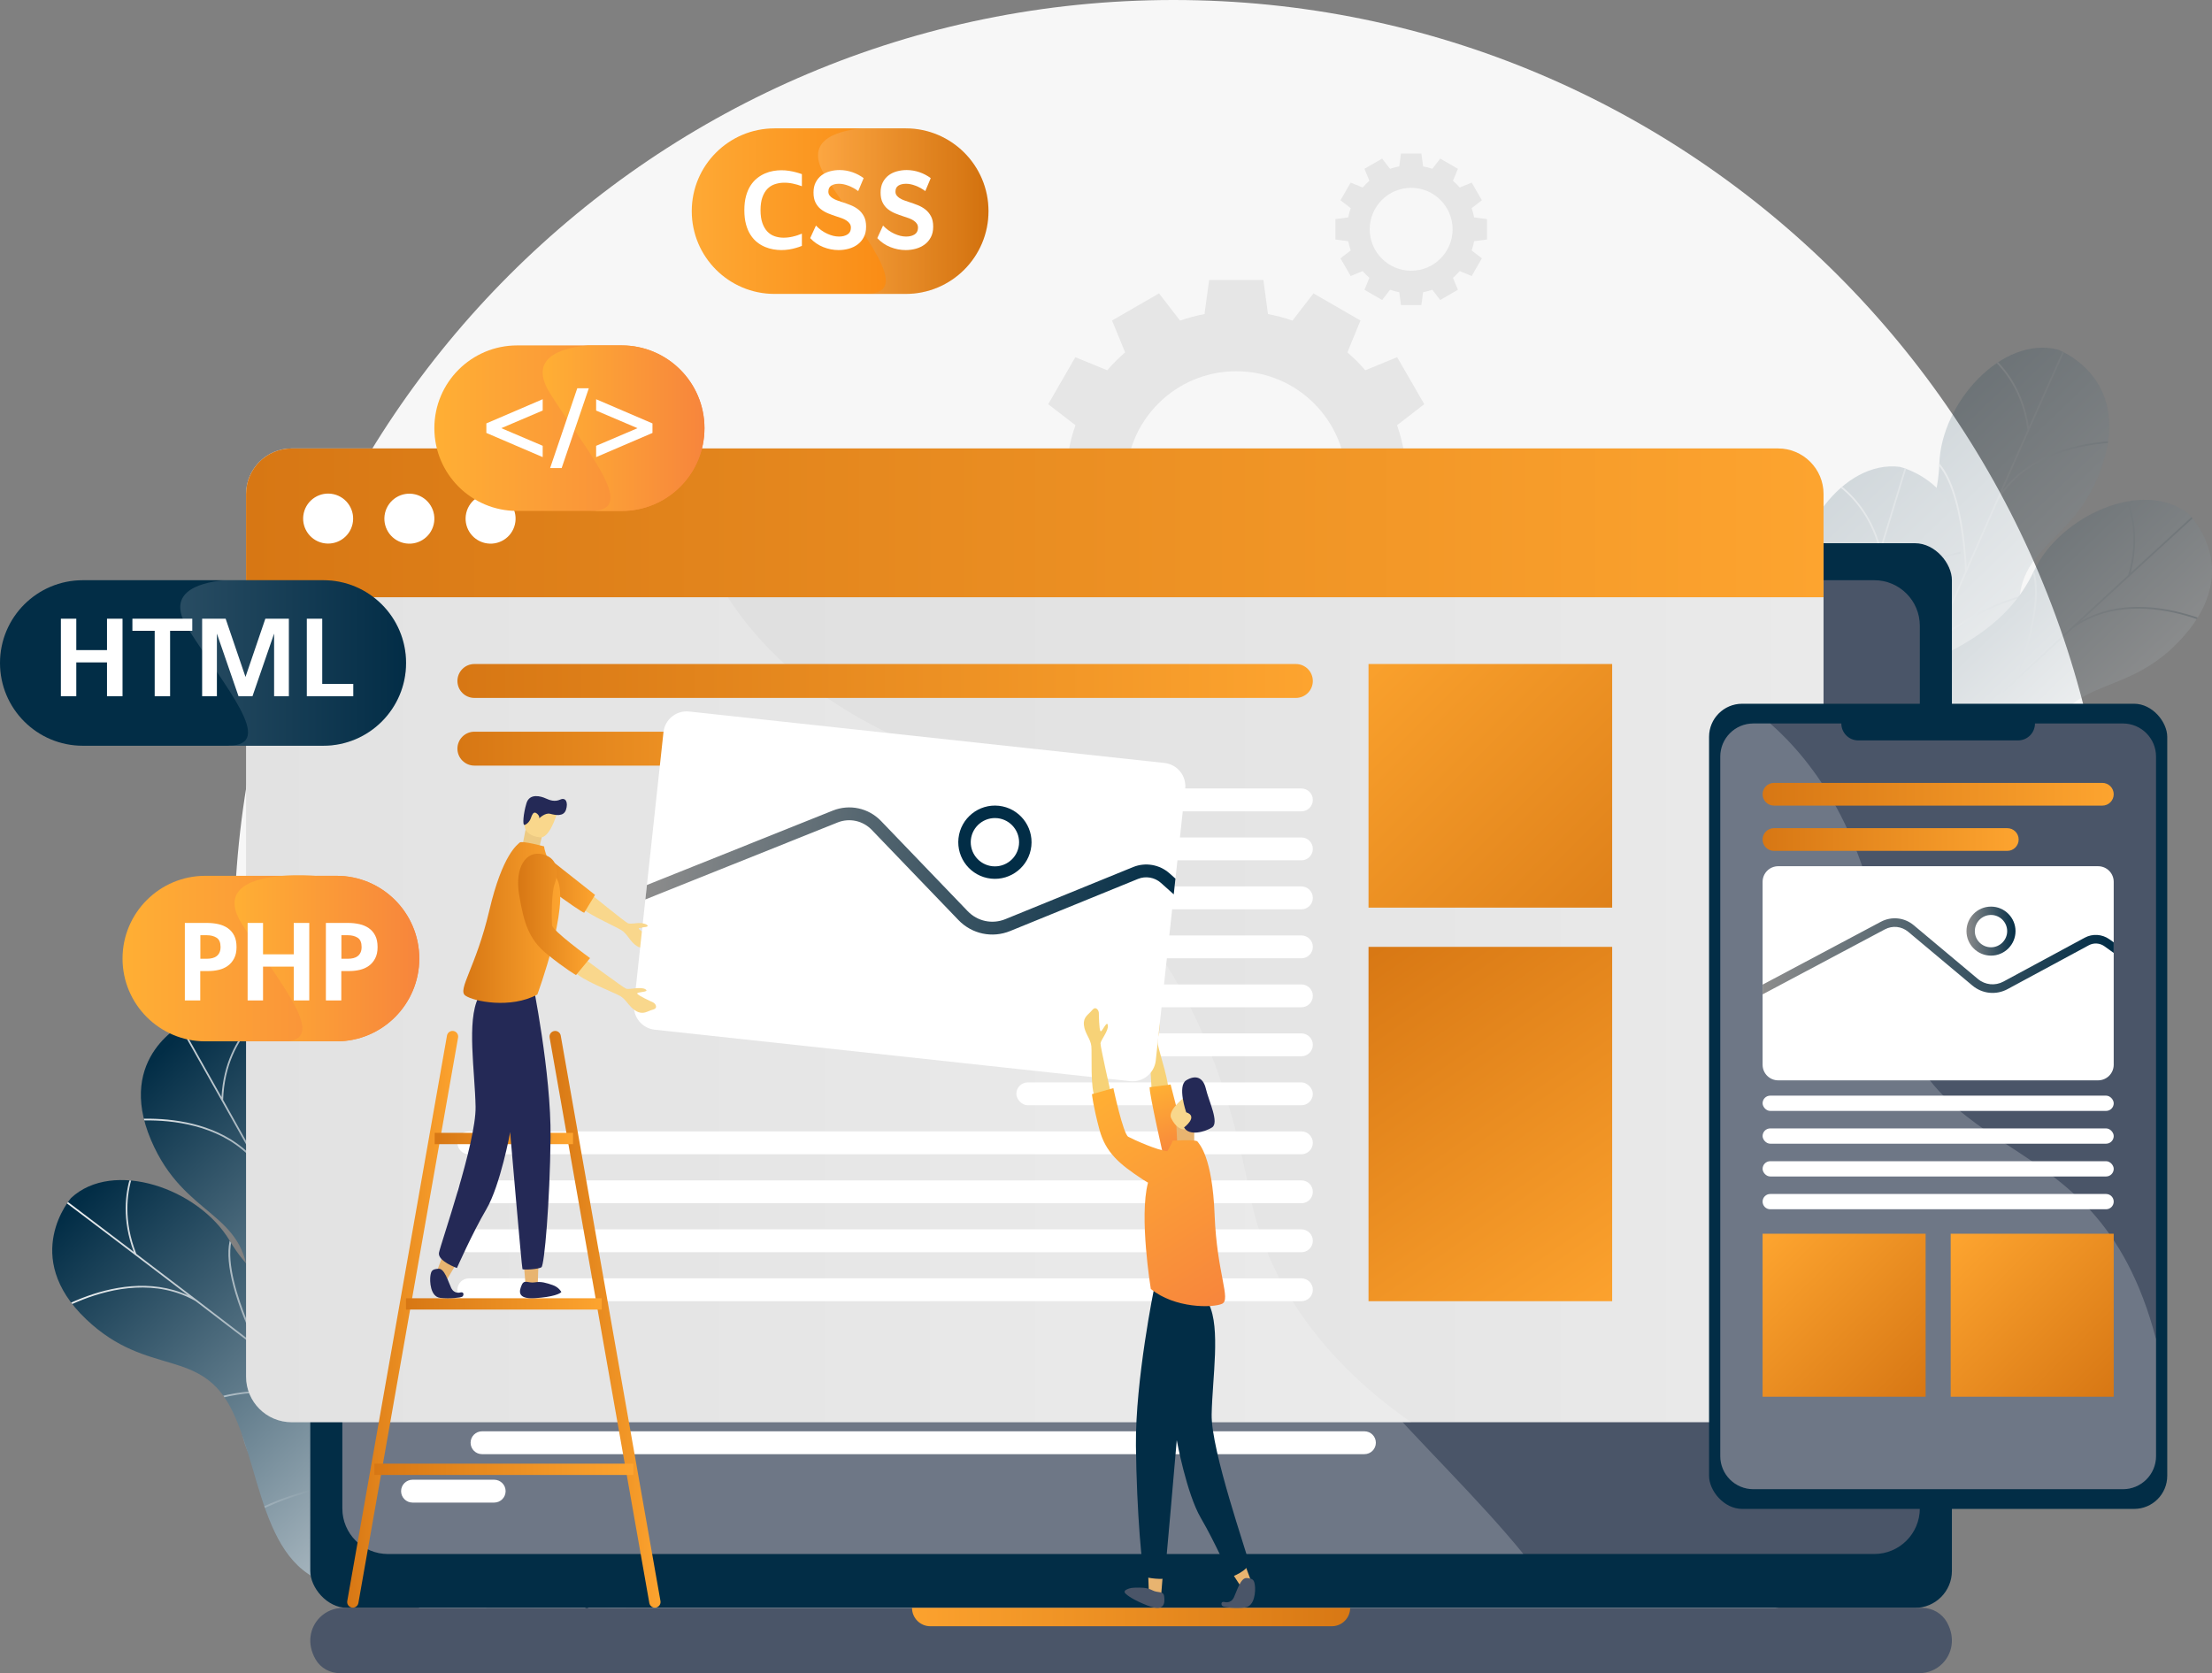 <?xml version="1.0" encoding="UTF-8"?>
<svg xmlns="http://www.w3.org/2000/svg" xmlns:xlink="http://www.w3.org/1999/xlink" viewBox="0 0 1436.26 1086.49">
  <rect x="0" y="0" width="1436.26" height="1086.49" fill="#808080" stroke="none"/>
  <defs>
    <style>
      .cls-1 {
        fill: #f9d78c;
      }

      .cls-2 {
        fill: url(#linear-gradient-2);
      }

      .cls-3, .cls-4 {
        fill: #fff;
      }

      .cls-5 {
        fill: url(#linear-gradient-17);
      }

      .cls-6 {
        fill: url(#linear-gradient-43);
      }

      .cls-7 {
        fill: url(#linear-gradient-15);
      }

      .cls-8 {
        fill: url(#linear-gradient-18);
      }

      .cls-9 {
        fill: url(#linear-gradient-40);
      }

      .cls-10 {
        fill: url(#linear-gradient-28);
      }

      .cls-11 {
        fill: url(#linear-gradient-14);
      }

      .cls-12 {
        fill: url(#linear-gradient-36);
      }

      .cls-13 {
        fill: url(#linear-gradient-20);
      }

      .cls-14 {
        fill: url(#linear-gradient-6);
      }

      .cls-15 {
        clip-path: url(#clippath-2);
      }

      .cls-16 {
        isolation: isolate;
      }

      .cls-17 {
        fill: #4a5568;
      }

      .cls-18 {
        fill: url(#linear-gradient-48);
      }

      .cls-19 {
        fill: url(#linear-gradient-32);
      }

      .cls-20 {
        fill: url(#linear-gradient-11);
      }

      .cls-21 {
        fill: url(#linear-gradient-50);
      }

      .cls-22 {
        fill: url(#linear-gradient-39);
      }

      .cls-23 {
        fill: #e8b470;
      }

      .cls-24 {
        clip-path: url(#clippath-1);
      }

      .cls-25 {
        clip-path: url(#clippath-4);
      }

      .cls-26 {
        fill: url(#linear-gradient-10);
      }

      .cls-27 {
        fill: #e6e6e6;
      }

      .cls-28, .cls-29, .cls-30 {
        opacity: .15;
      }

      .cls-31 {
        fill: url(#linear-gradient-49);
      }

      .cls-32 {
        fill: url(#linear-gradient-16);
      }

      .cls-33 {
        fill: url(#linear-gradient-31);
      }

      .cls-34 {
        fill: url(#linear-gradient-41);
      }

      .cls-35 {
        fill: url(#linear-gradient-21);
      }

      .cls-36 {
        fill: url(#linear-gradient-25);
      }

      .cls-37 {
        fill: url(#linear-gradient-5);
      }

      .cls-38 {
        fill: url(#linear-gradient-45);
      }

      .cls-39 {
        fill: #edca83;
      }

      .cls-40 {
        clip-path: url(#clippath);
      }

      .cls-41 {
        fill: url(#linear-gradient-34);
      }

      .cls-42 {
        clip-path: url(#clippath-3);
      }

      .cls-43 {
        fill: url(#linear-gradient-7);
      }

      .cls-44 {
        fill: #f7f7f7;
      }

      .cls-45 {
        fill: #242956;
      }

      .cls-46 {
        fill: url(#linear-gradient-24);
      }

      .cls-47 {
        fill: url(#linear-gradient-9);
      }

      .cls-48 {
        fill: url(#linear-gradient-22);
      }

      .cls-49 {
        fill: url(#linear-gradient-42);
      }

      .cls-50 {
        fill: url(#linear-gradient-3);
      }

      .cls-29 {
        fill: url(#linear-gradient-35);
      }

      .cls-51 {
        fill: url(#linear-gradient);
      }

      .cls-52 {
        fill: #f7d277;
      }

      .cls-53 {
        fill: url(#linear-gradient-27);
      }

      .cls-54 {
        fill: url(#linear-gradient-33);
      }

      .cls-55 {
        fill: url(#linear-gradient-38);
      }

      .cls-56 {
        fill: url(#linear-gradient-29);
      }

      .cls-57 {
        fill: url(#linear-gradient-30);
      }

      .cls-4 {
        mix-blend-mode: overlay;
        opacity: .2;
      }

      .cls-58 {
        fill: url(#linear-gradient-23);
      }

      .cls-59 {
        fill: url(#linear-gradient-19);
      }

      .cls-60 {
        fill: url(#linear-gradient-4);
      }

      .cls-61 {
        fill: url(#linear-gradient-8);
      }

      .cls-62 {
        fill: url(#linear-gradient-44);
      }

      .cls-63 {
        fill: url(#linear-gradient-47);
      }

      .cls-64 {
        fill: url(#linear-gradient-46);
      }

      .cls-65 {
        fill: url(#linear-gradient-12);
      }

      .cls-66 {
        fill: url(#linear-gradient-13);
      }

      .cls-30 {
        fill: url(#linear-gradient-37);
      }

      .cls-67 {
        fill: url(#linear-gradient-26);
      }
    </style>
    <linearGradient id="linear-gradient" x1="370.93" y1="1025.5" x2="73.22" y2="713.57" gradientUnits="userSpaceOnUse">
      <stop offset="0" stop-color="#fff"/>
      <stop offset="1" stop-color="#022d46"/>
    </linearGradient>
    <clipPath id="clippath">
      <path class="cls-51" d="M120.39,664.11s-45.5,21.53-22.37,76.11c21.77,51.34,61.82,45.67,63.43,93.36,1.61,47.69-27.86,113.23,29.35,136.4,57.2,23.17,73.95,40.24,76.63,62.77,2.68,22.53,41.72,40.35,71.62,23.59,33.86-18.98,21.44-71.6-8.43-87.22-29.87-15.61-2.28-99.48-49.19-135.57-46.91-36.1-72.52-63.52-77.57-102.96-5.05-39.45-48.53-78.88-83.47-66.48Z"/>
    </clipPath>
    <linearGradient id="linear-gradient-2" x1="59.3" y1="874.6" x2="347.95" y2="874.6" xlink:href="#linear-gradient"/>
    <linearGradient id="linear-gradient-3" x1="368.6" y1="1082.04" x2="66.72" y2="765.73" xlink:href="#linear-gradient"/>
    <linearGradient id="linear-gradient-4" x1="368.6" y1="1082.04" x2="66.72" y2="765.73" xlink:href="#linear-gradient"/>
    <clipPath id="clippath-1">
      <path class="cls-60" d="M46.13,777.93s-33.17,37.86,9.78,78.72c40.4,38.44,74.89,17.29,95.35,60.4s19.51,114.96,81.21,113.45c61.7-1.51,83.86,7.48,95.29,27.09,11.43,19.61,54.33,20.41,75.09-6.86,23.51-30.89-8.83-74.22-42.45-76.66-33.62-2.43-41.69-90.35-99.09-104.79-57.4-14.44-91.81-29.4-112.14-63.58-20.33-34.18-75.92-53.04-103.04-27.76Z"/>
    </clipPath>
    <linearGradient id="linear-gradient-5" x1="16.52" y1="915.41" x2="427.7" y2="915.41" xlink:href="#linear-gradient"/>
    <linearGradient id="linear-gradient-6" x1="1328.13" y1="517.7" x2="1173.46" y2="355.63" xlink:href="#linear-gradient"/>
    <linearGradient id="linear-gradient-7" x1="1328.13" y1="517.7" x2="1173.46" y2="355.63" xlink:href="#linear-gradient"/>
    <clipPath id="clippath-2">
      <path class="cls-43" d="M1336.13,227s47.32,17.19,29.37,73.69c-16.88,53.15-57.29,51.24-54.44,98.87,2.85,47.63,38.3,110.13-16.49,138.54-54.79,28.41-69.87,46.97-70.44,69.65-.57,22.69-37.77,44.07-69.1,30.17-35.48-15.74-28.03-69.29,.25-87.62,28.28-18.33-7.01-99.26,36.32-139.58,43.34-40.32,66.28-70.01,67.62-109.75,1.35-39.74,40.96-83.06,76.9-73.98Z"/>
    </clipPath>
    <linearGradient id="linear-gradient-8" x1="1150.1" y1="446.61" x2="1403.16" y2="446.61" xlink:href="#linear-gradient"/>
    <linearGradient id="linear-gradient-9" x1="1324.33" y1="557.6" x2="1213.21" y2="441.17" xlink:href="#linear-gradient"/>
    <linearGradient id="linear-gradient-10" x1="1324.33" y1="557.6" x2="1213.21" y2="441.17" xlink:href="#linear-gradient"/>
    <clipPath id="clippath-3">
      <path class="cls-26" d="M1420.7,333.4s36.56,34.6-2.38,79.29c-36.64,42.04-72.95,24.2-89.3,69.04-16.35,44.83-8.7,116.28-70.27,120.53-61.57,4.26-82.79,15.27-92.34,35.86-9.55,20.59-52.19,25.39-75.4,.18-26.29-28.56,1.86-74.72,35.1-80.29,33.24-5.56,33.07-93.85,88.88-113.59,55.8-19.74,88.67-37.85,105.72-73.77,17.05-35.93,70.63-59.9,99.99-37.26Z"/>
    </clipPath>
    <linearGradient id="linear-gradient-11" x1="1069.52" y1="490.3" x2="1458.14" y2="490.3" xlink:href="#linear-gradient"/>
    <linearGradient id="linear-gradient-12" x1="1264.68" y1="616.51" x2="1084.07" y2="427.27" xlink:href="#linear-gradient"/>
    <linearGradient id="linear-gradient-13" x1="1264.68" y1="616.51" x2="1084.07" y2="427.27" xlink:href="#linear-gradient"/>
    <clipPath id="clippath-4">
      <path class="cls-66" d="M1233.52,303.14s49.07,11.25,38.19,69.53c-10.23,54.82-50.57,57.88-41.9,104.81,8.67,46.92,51.53,104.6,.64,139.52-50.89,34.92-63.58,55.19-61.36,77.77,2.22,22.58-32.08,48.37-64.88,38.43-37.14-11.26-36.33-65.33-10.51-86.99,25.82-21.67-19.14-97.64,18.92-142.98,38.06-45.33,57.19-77.61,53.64-117.22-3.54-39.61,30.46-87.46,67.24-82.86Z"/>
    </clipPath>
    <linearGradient id="linear-gradient-14" x1="1104.54" y1="531.81" x2="1313.68" y2="531.81" xlink:href="#linear-gradient"/>
    <linearGradient id="linear-gradient-15" x1="201.46" y1="698.43" x2="1267.38" y2="698.43" gradientUnits="userSpaceOnUse">
      <stop offset="0" stop-color="#022d46"/>
      <stop offset="1" stop-color="#022d46"/>
    </linearGradient>
    <linearGradient id="linear-gradient-16" x1="592.18" y1="1050.06" x2="876.66" y2="1050.06" gradientUnits="userSpaceOnUse">
      <stop offset="0" stop-color="#fca22e"/>
      <stop offset="1" stop-color="#d87814"/>
    </linearGradient>
    <linearGradient id="linear-gradient-17" x1="159.77" y1="607.37" x2="1184.03" y2="607.37" gradientUnits="userSpaceOnUse">
      <stop offset="0" stop-color="#dbdbdb"/>
      <stop offset="1" stop-color="#eaeaea"/>
    </linearGradient>
    <linearGradient id="linear-gradient-18" x1="297.01" y1="486.14" x2="545.5" y2="486.14" gradientUnits="userSpaceOnUse">
      <stop offset="0" stop-color="#d77714"/>
      <stop offset="1" stop-color="#fda42f"/>
    </linearGradient>
    <linearGradient id="linear-gradient-19" y1="442.2" x2="852.43" y2="442.2" xlink:href="#linear-gradient-18"/>
    <linearGradient id="linear-gradient-20" x1="1046.11" y1="589.05" x2="891.97" y2="434.23" gradientUnits="userSpaceOnUse">
      <stop offset="0" stop-color="#df811a"/>
      <stop offset="1" stop-color="#f9a02c"/>
    </linearGradient>
    <linearGradient id="linear-gradient-21" x1="1047.73" y1="844.98" x2="890.21" y2="618.5" xlink:href="#linear-gradient-16"/>
    <linearGradient id="linear-gradient-22" x1="159.77" y1="339.51" x2="1184.03" y2="339.51" xlink:href="#linear-gradient-18"/>
    <linearGradient id="linear-gradient-23" x1="1109.7" y1="718.41" x2="1407.2" y2="718.41" xlink:href="#linear-gradient-15"/>
    <linearGradient id="linear-gradient-24" x1="1144.46" y1="621.01" x2="1372.44" y2="621.01" gradientUnits="userSpaceOnUse">
      <stop offset="0" stop-color="#8c8c8c"/>
      <stop offset="1" stop-color="#022d46"/>
    </linearGradient>
    <linearGradient id="linear-gradient-25" x1="1276.84" y1="604.64" x2="1308.67" y2="604.64" xlink:href="#linear-gradient-24"/>
    <linearGradient id="linear-gradient-26" x1="1144.46" y1="545.16" x2="1310.72" y2="545.16" xlink:href="#linear-gradient-18"/>
    <linearGradient id="linear-gradient-27" x1="1144.46" y1="515.76" x2="1372.44" y2="515.76" xlink:href="#linear-gradient-18"/>
    <linearGradient id="linear-gradient-28" x1="1249.86" y1="906.76" x2="1146.72" y2="803.18" xlink:href="#linear-gradient-18"/>
    <linearGradient id="linear-gradient-29" x1="1371.99" y1="906.76" x2="1268.85" y2="803.18" xlink:href="#linear-gradient-18"/>
    <linearGradient id="linear-gradient-30" x1="282.03" y1="278.04" x2="457.41" y2="278.04" gradientUnits="userSpaceOnUse">
      <stop offset="0" stop-color="#ffaf34"/>
      <stop offset="1" stop-color="#f7853c"/>
    </linearGradient>
    <linearGradient id="linear-gradient-31" x1="352.35" xlink:href="#linear-gradient-30"/>
    <linearGradient id="linear-gradient-32" x1="79.56" y1="622.46" x2="272.24" y2="622.46" xlink:href="#linear-gradient-30"/>
    <linearGradient id="linear-gradient-33" x1="152.31" y1="622.28" x2="272.24" y2="622.28" xlink:href="#linear-gradient-30"/>
    <linearGradient id="linear-gradient-34" x1="0" y1="430.51" x2="263.66" y2="430.51" xlink:href="#linear-gradient-15"/>
    <linearGradient id="linear-gradient-35" x1="117.03" y1="430.51" x2="263.66" y2="430.51" xlink:href="#linear-gradient"/>
    <linearGradient id="linear-gradient-36" x1="449.16" y1="137.11" x2="641.83" y2="137.11" gradientUnits="userSpaceOnUse">
      <stop offset="0" stop-color="#fea935"/>
      <stop offset="1" stop-color="#f77d04"/>
    </linearGradient>
    <linearGradient id="linear-gradient-37" x1="531.14" y1="137.11" x2="641.83" y2="137.11" xlink:href="#linear-gradient"/>
    <linearGradient id="linear-gradient-38" x1="356.81" y1="856.7" x2="428.89" y2="856.7" xlink:href="#linear-gradient-18"/>
    <linearGradient id="linear-gradient-39" x1="225.42" y1="856.7" x2="297.5" y2="856.7" xlink:href="#linear-gradient-18"/>
    <linearGradient id="linear-gradient-40" x1="282.25" y1="739.31" x2="372.06" y2="739.31" gradientTransform="translate(1066.46 412.15) rotate(90)" xlink:href="#linear-gradient-18"/>
    <linearGradient id="linear-gradient-41" x1="263.6" y1="846.72" x2="390.71" y2="846.72" gradientTransform="translate(1173.87 519.56) rotate(90)" xlink:href="#linear-gradient-18"/>
    <linearGradient id="linear-gradient-42" x1="243.08" y1="954.12" x2="411.23" y2="954.12" gradientTransform="translate(1281.28 626.97) rotate(90)" xlink:href="#linear-gradient-18"/>
    <linearGradient id="linear-gradient-43" x1="455.78" y1="575.46" x2="796.51" y2="575.46" gradientTransform="translate(31.8 -73.79) rotate(6.18)" xlink:href="#linear-gradient-24"/>
    <linearGradient id="linear-gradient-44" x1="653.63" y1="551" x2="701.2" y2="551" gradientTransform="translate(31.8 -73.79) rotate(6.18)" xlink:href="#linear-gradient-15"/>
    <linearGradient id="linear-gradient-45" x1="340.32" y1="573.35" x2="386.36" y2="573.35" xlink:href="#linear-gradient-18"/>
    <linearGradient id="linear-gradient-46" x1="300.85" y1="599.02" x2="363.78" y2="599.02" xlink:href="#linear-gradient-18"/>
    <linearGradient id="linear-gradient-47" x1="336.41" y1="593.77" x2="383.15" y2="593.77" xlink:href="#linear-gradient-18"/>
    <linearGradient id="linear-gradient-48" x1="737.55" y1="930.26" x2="810.82" y2="930.26" xlink:href="#linear-gradient-15"/>
    <linearGradient id="linear-gradient-49" x1="765.18" y1="750.57" x2="750.63" y2="706.12" gradientUnits="userSpaceOnUse">
      <stop offset="0" stop-color="#f7853c"/>
      <stop offset="1" stop-color="#ffaf34"/>
    </linearGradient>
    <linearGradient id="linear-gradient-50" x1="798.46" y1="845.3" x2="712.07" y2="710.36" xlink:href="#linear-gradient-49"/>
  </defs>
  <g class="cls-16">
    <g id="Layer_2" data-name="Layer 2">
      <g id="Layer_1-2" data-name="Layer 1">
        <g>
          <path class="cls-44" d="M1371.91,609.98c0,73.69-13.07,144.33-37.01,209.73-7.98,21.8-17.17,43.02-27.44,63.51-10.67,23.74-23.29,46.65-38.29,68.09-29.1,43.29-67.63,84.64-121.2,94.04-68.02,12.34-135.25,18.46-202.1,21.17-22.29,.91-44.53,1.43-66.75,1.68-84.52,.64-170.05,2.52-254.63,5.34-108.08,3.76-212.4-7.52-321.42-26.32-10.34-1.88-18.8-10.34-23.5-19.74-35.71-76.13-65.79-153.19-96.43-230.24-5.33-14.45-10.11-29.12-14.12-44.15-5.67-22.82-9.91-46.3-12.75-70.21s-4.31-48.24-4.31-72.91C151.95,273.1,425.05,0,761.93,0s609.98,273.1,609.98,609.98Z"/>
          <g>
            <g>
              <path class="cls-51" d="M120.39,664.11s-45.5,21.53-22.37,76.11c21.77,51.34,61.82,45.67,63.43,93.36,1.61,47.69-27.86,113.23,29.35,136.4,57.2,23.17,73.95,40.24,76.63,62.77,2.68,22.53,41.72,40.35,71.62,23.59,33.86-18.98,21.44-71.6-8.43-87.22-29.87-15.61-2.28-99.48-49.19-135.57-46.91-36.1-72.52-63.52-77.57-102.96-5.05-39.45-48.53-78.88-83.47-66.48Z"/>
              <g class="cls-40">
                <path class="cls-2" d="M236.41,879.38c-.08-1.96-2.58-68.4,26.5-80.87l-.43-1.02c-12.48,5.35-21.13,21.25-25.02,45.98-2.31,14.68-2.32,28.51-2.21,33.77-13.98-25.58-28.07-51.14-41.51-75.39-.15-2.34-4.66-76.01,23.65-78.37l-.09-1.1c-12.53,1.05-20.49,14.81-23.64,40.92-1.85,15.34-1.41,30.63-1.14,36.34-8.21-14.81-16.16-29.1-23.69-42.6h.01s-.04-.05-.05-.08c-8.62-15.45-16.68-29.84-23.92-42.74,.76-22.98,9.89-38.22,17.43-46.96,8.19-9.5,16.32-13.6,16.4-13.64l-.49-.99c-.08,.04-8.38,4.22-16.71,13.87-7.47,8.65-16.48,23.57-17.66,45.89-20.63-36.74-34.34-60.9-34.88-61.86l-.96,.55c.72,1.26,24.54,43.22,56.93,101.23-17.97-19.83-44.29-25.03-63.87-25.78-22.76-.87-41.56,3.92-41.75,3.97l.28,1.07c.19-.05,18.85-4.8,41.46-3.93,20.77,.8,49.2,6.65,66.82,29.94,14.82,26.55,31.28,56.21,48.07,86.72-5.12-3.35-19.86-12.39-38.21-18.51-13.41-4.46-26.06-6.52-37.65-6.11-14.53,.51-27.4,4.91-38.25,13.08l.66,.88c24-18.06,53.63-13.8,74.42-6.95,.15,.05,.3,.1,.45,.15,21.52,7.17,38.04,18.4,39.74,19.57,13.44,24.44,27.07,49.39,40.21,73.7-6.38-2.77-31.95-13.36-61.8-18.96-20.19-3.78-38.36-4.57-54.01-2.34-19.61,2.79-35.29,10.36-46.6,22.49l.81,.75c25.25-27.07,68.09-25.72,99.58-19.82,32.66,6.12,60.19,18.25,62.88,19.46,43.15,79.88,80.8,152.56,88.75,176.94l1.05-.34c-9.34-28.65-59.54-123.71-111.54-218.92Z"/>
              </g>
            </g>
            <g>
              <path class="cls-50" d="M46.13,777.93s-33.17,37.86,9.78,78.72c40.4,38.44,74.89,17.29,95.35,60.4s19.51,114.96,81.21,113.45c61.7-1.51,83.86,7.48,95.29,27.09,11.43,19.61,54.33,20.41,75.09-6.86,23.51-30.89-8.83-74.22-42.45-76.66-33.62-2.43-41.69-90.35-99.09-104.79-57.4-14.44-91.81-29.4-112.14-63.58-20.33-34.18-75.92-53.04-103.04-27.76Z"/>
              <g class="cls-24">
                <path class="cls-37" d="M238.25,929.24c-.86-1.77-29.59-61.72-7.88-84.73l-.8-.76c-9.32,9.87-10.92,27.9-4.65,52.14,3.72,14.39,9.22,27.08,11.41,31.86-23.01-17.91-46.1-35.74-68.08-52.64-1.07-2.08-34.53-67.87-9.5-81.31l-.52-.97c-11.08,5.95-12.9,21.74-5.4,46.95,4.4,14.81,10.9,28.66,13.42,33.8-13.42-10.31-26.41-20.26-38.69-29.65h0s-.05-.04-.08-.05c-14.06-10.74-27.18-20.74-38.96-29.69-8.45-21.38-6.13-39-2.7-50.02,3.73-11.98,9.55-18.97,9.61-19.04l-.84-.71c-.06,.07-6,7.2-9.81,19.37-3.41,10.91-5.74,28.18,2.07,49.13-33.55-25.5-55.74-42.2-56.62-42.86l-.66,.88c1.16,.87,39.71,29.89,92.52,70.21-24.38-11.04-50.59-5.33-68.85,1.77-21.23,8.26-36.57,20.14-36.72,20.26l.68,.87c.15-.12,15.39-11.91,36.47-20.11,19.37-7.53,47.78-13.49,73.22,.87,24.16,18.46,51.07,39.11,78.61,60.42-6.03-1.03-23.15-3.46-42.42-1.77-14.08,1.24-26.5,4.39-36.98,9.38-13.12,6.25-23.18,15.41-29.89,27.22l.96,.55c14.83-26.12,43.7-34.01,65.5-36,.16-.01,.31-.03,.47-.04,22.6-1.99,42.22,1.74,44.24,2.14,22.06,17.07,44.49,34.53,66.22,51.61-6.96,0-34.63,.46-64.24,7.21-20.03,4.56-37.01,11.07-50.48,19.35-16.88,10.37-28.25,23.55-33.8,39.18l1.04,.37c12.39-34.88,52.23-50.69,83.47-57.81,32.39-7.39,62.48-7.21,65.43-7.18,71.38,56.11,134.85,107.79,151.85,127l.83-.73c-19.97-22.56-103.86-89.79-189.46-156.43Z"/>
              </g>
            </g>
          </g>
          <g class="cls-28">
            <g>
              <path class="cls-14" d="M1336.13,227s47.32,17.19,29.37,73.69c-16.88,53.15-57.29,51.24-54.44,98.87,2.85,47.63,38.3,110.13-16.49,138.54-54.79,28.41-69.87,46.97-70.44,69.65-.57,22.69-37.77,44.07-69.1,30.17-35.48-15.74-28.03-69.29,.25-87.62,28.28-18.33-7.01-99.26,36.32-139.58,43.34-40.32,66.28-70.01,67.62-109.75,1.35-39.74,40.96-83.06,76.9-73.98Z"/>
              <g class="cls-15">
                <path class="cls-61" d="M1240.72,452.17c-.1-1.96-3.81-68.34-33.93-78.04l.34-1.05c12.92,4.16,23.02,19.18,29.2,43.45,3.67,14.4,4.97,28.17,5.35,33.41,11.53-26.78,23.17-53.53,34.29-78.93-.07-2.34-2.45-76.11-30.87-75.82v-1.1c12.56-.13,21.77,12.84,27.35,38.53,3.28,15.1,4.26,30.37,4.53,36.08,6.79-15.51,13.38-30.48,19.61-44.62h-.01s.03-.06,.05-.08c7.14-16.19,13.82-31.27,19.83-44.79-2.9-22.8-13.42-37.13-21.74-45.13-9.04-8.69-17.52-12.02-17.6-12.05l.4-1.03c.09,.03,8.73,3.42,17.93,12.25,8.25,7.92,18.61,21.93,21.86,44.04,17.11-38.51,28.5-63.84,28.95-64.84l1.01,.45c-.6,1.32-20.39,45.33-47.23,106.1,16.04-21.42,41.76-29.06,61.18-31.63,22.58-2.99,41.75,.02,41.94,.05l-.18,1.09c-.19-.03-19.22-3.02-41.64-.05-20.6,2.73-48.37,11.21-63.74,36.05-12.27,27.82-25.9,58.88-39.76,90.82,4.79-3.81,18.61-14.19,36.31-21.99,12.93-5.7,25.34-8.93,36.92-9.6,14.51-.85,27.73,2.33,39.3,9.45l-.58,.94c-25.58-15.74-54.68-8.74-74.74,.02-.14,.06-.29,.13-.43,.19-20.76,9.15-36.15,21.87-37.74,23.2-11.1,25.59-22.34,51.7-33.15,77.13,6.1-3.35,30.57-16.29,59.76-24.64,19.75-5.65,37.77-8.13,53.55-7.38,19.79,.95,36.1,7.02,48.5,18.04l-.73,.83c-27.66-24.59-70.19-19.25-101-10.43-31.94,9.14-58.22,23.79-60.78,25.24-35.5,83.56-66.21,159.43-71.85,184.45l-1.08-.24c6.63-29.4,47.73-128.73,90.62-228.37Z"/>
              </g>
            </g>
            <g>
              <path class="cls-47" d="M1420.7,333.4s36.56,34.6-2.38,79.29c-36.64,42.04-72.95,24.2-89.3,69.04-16.35,44.83-8.7,116.28-70.27,120.53-61.57,4.26-82.79,15.27-92.34,35.86-9.55,20.59-52.19,25.39-75.4,.18-26.29-28.56,1.86-74.72,35.1-80.29,33.24-5.56,33.07-93.85,88.88-113.59,55.8-19.74,88.67-37.85,105.72-73.77,17.05-35.93,70.63-59.9,99.99-37.26Z"/>
              <g class="cls-42">
                <path class="cls-20" d="M1243.54,501.98c.69-1.84,23.7-64.21-.07-85.1l.73-.83c10.2,8.96,13.48,26.76,9.5,51.48-2.37,14.67-6.66,27.82-8.39,32.78,21.24-19.98,42.56-39.89,62.87-58.76,.87-2.17,28.04-70.8,1.86-81.84l.43-1.02c11.59,4.89,14.87,20.45,9.76,46.24-3,15.16-8.18,29.56-10.2,34.9,12.4-11.52,24.4-22.64,35.75-33.13h0s.05-.04,.07-.06c12.99-12.01,25.13-23.19,36.02-33.2,6.41-22.08,2.47-39.4-1.98-50.05-4.83-11.57-11.28-18-11.35-18.06l.77-.79c.07,.06,6.65,6.61,11.57,18.37,4.41,10.55,8.35,27.52,2.53,49.11,31.02-28.52,51.56-47.22,52.37-47.96l.74,.82c-1.07,.98-36.75,33.46-85.56,78.54,23.24-13.26,49.87-10.03,68.72-4.66,21.9,6.24,38.29,16.64,38.45,16.74l-.6,.93c-.16-.1-16.43-10.42-38.19-16.62-19.99-5.69-48.83-8.97-72.82,7.7-22.33,20.64-47.19,43.71-72.63,67.49,5.91-1.59,22.72-5.61,42.06-5.72,14.13-.08,26.8,1.9,37.69,5.89,13.65,5,24.52,13.18,32.3,24.31l-.9,.63c-17.2-24.62-46.69-29.78-68.58-29.73-.16,0-.32,0-.47,0-22.69,.13-41.87,5.67-43.85,6.26-20.37,19.05-41.08,38.54-61.12,57.56,6.93-.65,34.52-2.78,64.63,1.18,20.37,2.68,37.89,7.57,52.07,14.55,17.77,8.75,30.33,20.81,37.31,35.85l-1,.46c-15.59-33.57-56.73-45.6-88.5-49.77-32.94-4.33-62.88-1.35-65.81-1.04-65.83,62.53-124.2,119.91-139.33,140.62l-.89-.65c17.78-24.33,95.03-99.09,174.03-173.44Z"/>
              </g>
            </g>
            <g>
              <path class="cls-65" d="M1233.52,303.14s49.07,11.25,38.19,69.53c-10.23,54.82-50.57,57.88-41.9,104.81,8.67,46.92,51.53,104.6,.64,139.52-50.89,34.92-63.58,55.19-61.36,77.77,2.22,22.58-32.08,48.37-64.88,38.43-37.14-11.26-36.33-65.33-10.51-86.99,25.82-21.67-19.14-97.64,18.92-142.98,38.06-45.33,57.19-77.61,53.64-117.22-3.54-39.61,30.46-87.46,67.24-82.86Z"/>
              <g class="cls-25">
                <path class="cls-11" d="M1166.45,538.31c-.34-1.93-12.17-67.36-43.25-73.29l.21-1.08c13.33,2.54,25.2,16.22,34.31,39.53,5.41,13.84,8.39,27.35,9.41,32.5,8.16-27.99,16.43-55.97,24.34-82.54-.35-2.31-11.78-75.23-39.94-71.46l-.15-1.09c12.47-1.67,23.19,10.07,31.88,34.89,5.11,14.58,7.96,29.62,8.92,35.25,4.84-16.22,9.54-31.89,13.99-46.69h-.01s.03-.06,.04-.09c5.1-16.94,9.88-32.73,14.18-46.89-5.68-22.28-17.87-35.2-27.11-42.12-10.04-7.52-18.86-9.78-18.95-9.8l.27-1.07c.09,.02,9.09,2.32,19.3,9.96,9.16,6.85,21.16,19.48,27.1,41.03,12.25-40.32,20.45-66.86,20.78-67.9l1.05,.33c-.43,1.39-14.68,47.49-33.85,111.1,13.29-23.23,37.88-33.96,56.84-38.9,22.04-5.74,41.43-5.1,41.63-5.09l-.04,1.1c-.19,0-19.45-.64-41.34,5.07-20.11,5.24-46.62,17.06-58.83,43.6-8.77,29.11-18.48,61.61-28.32,95.02,4.28-4.37,16.73-16.37,33.34-26.28,12.14-7.24,24.05-11.97,35.46-14.06,14.3-2.62,27.81-1.09,40.17,4.55l-.46,1c-27.32-12.48-55.34-1.96-74.17,9.19-.14,.08-.27,.16-.41,.24-19.48,11.63-33.2,26.14-34.6,27.65-7.88,26.76-15.83,54.05-23.44,80.62,5.64-4.07,28.34-19.92,56.28-31.79,18.91-8.03,36.49-12.71,52.24-13.89,19.75-1.48,36.69,2.54,50.35,11.95l-.63,.91c-30.47-21.01-72.02-10.49-101.51,2.04-30.58,12.99-54.86,30.75-57.23,32.51-24.98,87.29-46.14,166.35-48.67,191.88l-1.1-.11c2.97-29.99,31.58-133.61,61.91-237.77Z"/>
              </g>
            </g>
          </g>
          <g>
            <rect class="cls-7" x="201.46" y="352.75" width="1065.92" height="691.36" rx="24" ry="24"/>
            <path class="cls-17" d="M1264.27,1053.66c5.53,10.18,3.18,20.34-3.1,26.63-3.83,3.83-9.14,6.2-14.99,6.2H220.72c-6.46,0-12.56-3.32-15.79-8.92-5.98-10.38-3.66-20.84,2.74-27.25,3.84-3.84,9.13-6.21,14.99-6.21H1248.11c6.73,0,12.95,3.64,16.17,9.55Z"/>
            <path class="cls-17" d="M1246.55,406.37V979.51c0,16.35-13.25,29.6-29.59,29.6H251.89c-16.35,0-29.6-13.25-29.6-29.6V406.37c0-16.35,13.25-29.6,29.6-29.6h965.07c16.34,0,29.59,13.25,29.59,29.6Z"/>
            <path class="cls-32" d="M876.66,1044.11c0,3.29-1.33,6.27-3.49,8.42-2.15,2.16-5.13,3.49-8.42,3.49h-260.67c-6.57,0-11.9-5.32-11.9-11.9h284.48Z"/>
            <path class="cls-4" d="M989.13,1009.11H251.89c-16.35,0-29.6-13.25-29.6-29.6V406.37c0-16.35,13.25-29.6,29.6-29.6h146.19c34.14,59.23,81.36,121.25,139.94,150.08,129.32,63.62,234.41,113.85,273.21,247.07,26.55,91.14,121.32,165.49,177.9,235.19Z"/>
          </g>
          <path class="cls-27" d="M933.51,330.22v-35.23l-22.14-2.98c-1.03-5.45-2.45-10.76-4.25-15.9l17.68-13.65-17.62-30.51-20.68,8.49c-3.58-4.16-7.47-8.04-11.63-11.63l8.49-20.68-30.51-17.62-13.65,17.68c-5.14-1.8-10.45-3.22-15.9-4.25l-2.98-22.14h-35.23l-2.98,22.14c-5.45,1.03-10.76,2.45-15.9,4.25l-13.65-17.68-30.51,17.62,8.49,20.68c-4.16,3.58-8.04,7.47-11.63,11.63l-20.68-8.49-17.62,30.51,17.68,13.65c-1.8,5.14-3.22,10.45-4.25,15.9l-22.14,2.98v35.23l22.14,2.98c1.03,5.45,2.45,10.76,4.25,15.9l-17.68,13.65,17.62,30.51,20.68-8.49c3.58,4.16,7.47,8.05,11.63,11.63l-8.49,20.68,30.51,17.62,13.65-17.68c5.14,1.8,10.45,3.22,15.9,4.25l2.98,22.14h35.23l2.98-22.14c5.45-1.03,10.76-2.45,15.9-4.25l13.65,17.68,30.51-17.62-8.49-20.68c4.16-3.58,8.04-7.47,11.63-11.63l20.68,8.49,17.62-30.51-17.68-13.65c1.8-5.14,3.22-10.45,4.25-15.9l22.14-2.98Zm-130.81,53.91c-39.5,0-71.53-32.02-71.53-71.53s32.02-71.53,71.53-71.53,71.53,32.02,71.53,71.53-32.02,71.53-71.53,71.53Z"/>
          <path class="cls-27" d="M965.48,155.52v-13.25l-8.33-1.12c-.39-2.05-.92-4.05-1.6-5.98l6.65-5.13-6.63-11.48-7.78,3.2c-1.35-1.56-2.81-3.03-4.37-4.37l3.2-7.78-11.48-6.63-5.13,6.65c-1.93-.68-3.93-1.21-5.98-1.6l-1.12-8.33h-13.25l-1.12,8.33c-2.05,.39-4.05,.92-5.98,1.6l-5.13-6.65-11.48,6.63,3.2,7.78c-1.56,1.35-3.03,2.81-4.37,4.37l-7.78-3.2-6.63,11.48,6.65,5.13c-.68,1.93-1.21,3.93-1.6,5.98l-8.33,1.12v13.25l8.33,1.12c.39,2.05,.92,4.05,1.6,5.98l-6.65,5.13,6.63,11.48,7.78-3.2c1.35,1.56,2.81,3.03,4.37,4.37l-3.2,7.78,11.48,6.63,5.13-6.65c1.93,.68,3.93,1.21,5.98,1.6l1.12,8.33h13.25l1.12-8.33c2.05-.39,4.05-.92,5.98-1.6l5.13,6.65,11.48-6.63-3.2-7.78c1.56-1.35,3.03-2.81,4.37-4.37l7.78,3.2,6.63-11.48-6.65-5.13c.68-1.93,1.21-3.93,1.6-5.98l8.33-1.12Zm-49.21,20.28c-14.86,0-26.91-12.05-26.91-26.91s12.05-26.91,26.91-26.91,26.91,12.05,26.91,26.91-12.05,26.91-26.91,26.91Z"/>
          <path class="cls-3" d="M445.53,881.41h-177.68c-4.1,0-7.42-3.32-7.42-7.42h0c0-4.1,3.32-7.42,7.42-7.42h177.68c4.1,0,7.42,3.32,7.42,7.42h0c0,4.1-3.32,7.42-7.42,7.42Z"/>
          <path class="cls-3" d="M885.93,912.84H312.98c-4.1,0-7.42-3.32-7.42-7.42h0c0-4.1,3.32-7.42,7.42-7.42H885.93c4.1,0,7.42,3.32,7.42,7.42h0c0,4.1-3.32,7.42-7.42,7.42Z"/>
          <path class="cls-3" d="M885.93,944.28H312.98c-4.1,0-7.42-3.32-7.42-7.42h0c0-4.1,3.32-7.42,7.42-7.42H885.93c4.1,0,7.42,3.32,7.42,7.42h0c0,4.1-3.32,7.42-7.42,7.42Z"/>
          <path class="cls-3" d="M320.88,975.72h-53.03c-4.1,0-7.42-3.32-7.42-7.42h0c0-4.1,3.32-7.42,7.42-7.42h53.03c4.1,0,7.42,3.32,7.42,7.42h0c0,4.1-3.32,7.42-7.42,7.42Z"/>
          <g>
            <path class="cls-5" d="M1184.03,320.8V893.94c0,16.35-13.24,29.6-29.59,29.6H189.37c-16.35,0-29.6-13.25-29.6-29.6V320.8c0-16.35,13.25-29.6,29.6-29.6h965.07c16.35,0,29.59,13.25,29.59,29.6Z"/>
            <path class="cls-4" d="M916.27,923.54H189.37c-16.35,0-29.6-13.25-29.6-29.6V320.8c0-16.35,13.25-29.6,29.6-29.6h248.26c7.04,55.69,36.21,134.32,137.09,183.93,169.86,83.53,214.48,184.6,236.79,300.19,14.36,74.4,68.2,123.02,104.76,148.22Z"/>
            <g>
              <path class="cls-3" d="M845.01,526.85h-177.68c-4.1,0-7.42-3.32-7.42-7.42h0c0-4.1,3.32-7.42,7.42-7.42h177.68c4.1,0,7.42,3.32,7.42,7.42h0c0,4.1-3.32,7.42-7.42,7.42Z"/>
              <path class="cls-8" d="M534.48,497.16h-226.46c-6.08,0-11.01-4.93-11.01-11.01h0c0-6.08,4.93-11.01,11.01-11.01h226.46c6.08,0,11.01,4.93,11.01,11.01h0c0,6.08-4.93,11.01-11.01,11.01Z"/>
              <path class="cls-59" d="M841.41,453.21H308.02c-6.08,0-11.01-4.93-11.01-11.01h0c0-6.08,4.93-11.01,11.01-11.01H841.41c6.08,0,11.01,4.93,11.01,11.01h0c0,6.08-4.93,11.01-11.01,11.01Z"/>
              <path class="cls-3" d="M845.01,558.66h-177.68c-4.1,0-7.42-3.32-7.42-7.42h0c0-4.1,3.32-7.42,7.42-7.42h177.68c4.1,0,7.42,3.32,7.42,7.42h0c0,4.1-3.32,7.42-7.42,7.42Z"/>
              <path class="cls-3" d="M845.01,590.47h-177.68c-4.1,0-7.42-3.32-7.42-7.42h0c0-4.1,3.32-7.42,7.42-7.42h177.68c4.1,0,7.42,3.32,7.42,7.42h0c0,4.1-3.32,7.42-7.42,7.42Z"/>
              <path class="cls-3" d="M845.01,622.28h-177.68c-4.1,0-7.42-3.32-7.42-7.42h0c0-4.1,3.32-7.42,7.42-7.42h177.68c4.1,0,7.42,3.32,7.42,7.42h0c0,4.1-3.32,7.42-7.42,7.42Z"/>
              <path class="cls-3" d="M845.01,654.09h-177.68c-4.1,0-7.42-3.32-7.42-7.42h0c0-4.1,3.32-7.42,7.42-7.42h177.68c4.1,0,7.42,3.32,7.42,7.42h0c0,4.1-3.32,7.42-7.42,7.42Z"/>
              <path class="cls-3" d="M845.01,685.9h-177.68c-4.1,0-7.42-3.32-7.42-7.42h0c0-4.1,3.32-7.42,7.42-7.42h177.68c4.1,0,7.42,3.32,7.42,7.42h0c0,4.1-3.32,7.42-7.42,7.42Z"/>
              <rect class="cls-3" x="659.92" y="702.88" width="192.51" height="14.83" rx="7.42" ry="7.42"/>
              <path class="cls-3" d="M304.42,734.69H845.01c4.09,0,7.42,3.32,7.42,7.42h0c0,4.09-3.32,7.42-7.42,7.42H304.42c-4.09,0-7.42-3.32-7.42-7.42h0c0-4.09,3.32-7.42,7.42-7.42Z"/>
              <path class="cls-3" d="M304.42,766.5H845.01c4.09,0,7.42,3.32,7.42,7.42h0c0,4.09-3.32,7.42-7.42,7.42H304.42c-4.09,0-7.42-3.32-7.42-7.42h0c0-4.09,3.32-7.42,7.42-7.42Z"/>
              <path class="cls-3" d="M304.42,798.31H845.01c4.09,0,7.42,3.32,7.42,7.42h0c0,4.09-3.32,7.42-7.42,7.42H304.42c-4.09,0-7.42-3.32-7.42-7.42h0c0-4.09,3.32-7.42,7.42-7.42Z"/>
              <path class="cls-3" d="M304.42,830.12H845.01c4.09,0,7.42,3.32,7.42,7.42h0c0,4.09-3.32,7.42-7.42,7.42H304.42c-4.09,0-7.42-3.32-7.42-7.42h0c0-4.09,3.32-7.42,7.42-7.42Z"/>
              <rect class="cls-13" x="888.59" y="431.18" width="158.2" height="158.2"/>
              <rect class="cls-35" x="888.59" y="614.86" width="158.2" height="230.09"/>
            </g>
            <g>
              <path class="cls-48" d="M1184.03,320.8v67.02H159.77v-67.02c0-16.35,13.25-29.6,29.6-29.6h965.07c16.35,0,29.59,13.25,29.59,29.6Z"/>
              <circle class="cls-3" cx="213.07" cy="336.78" r="16.23" transform="translate(-162.23 470.83) rotate(-77.34)"/>
              <circle class="cls-3" cx="265.8" cy="336.78" r="16.23" transform="translate(-123.34 517.46) rotate(-76.62)"/>
              <circle class="cls-3" cx="318.54" cy="336.78" r="16.23" transform="translate(-82.81 568.76) rotate(-76.62)"/>
            </g>
          </g>
          <g>
            <g>
              <rect class="cls-58" x="1109.7" y="456.99" width="297.5" height="522.84" rx="21.48" ry="21.48"/>
              <path class="cls-17" d="M1399.92,491.29v454.25c0,11.87-9.62,21.48-21.49,21.48h-239.96c-11.87,0-21.48-9.61-21.48-21.48V491.29c0-11.87,9.61-21.49,21.48-21.49h57.11c0,6.07,4.92,10.99,10.98,10.99h103.78c3.04,0,5.78-1.23,7.77-3.22,1.98-1.99,3.21-4.73,3.21-7.77h57.11c11.87,0,21.49,9.62,21.49,21.49Z"/>
              <path class="cls-4" d="M1399.92,869.62v75.92c0,11.87-9.62,21.48-21.49,21.48h-239.96c-11.87,0-21.48-9.61-21.48-21.48V491.29c0-11.87,9.61-21.49,21.48-21.49h10.96c28.68,25.31,62.74,71.58,73.46,152.48,19.6,147.96,136.72,93.2,177.03,247.34Z"/>
            </g>
            <g>
              <g>
                <path class="cls-3" d="M1372.44,572.62v118.91c-.07,5.54-4.59,10.01-10.14,10.01h-207.7c-5.56,0-10.08-4.48-10.14-10.01v-118.91c0-5.59,4.54-10.13,10.14-10.13h207.7c5.6,0,10.14,4.54,10.14,10.14Z"/>
                <path class="cls-46" d="M1369.59,609.9c-4.65-3.33-10.91-3.73-15.95-1.01l-52.77,28.49c-5.4,2.92-11.93,2.26-16.63-1.68l-41.66-34.9c-6.02-5.05-14.39-5.92-21.34-2.23l-76.78,40.82v6.32l79.4-42.22c4.92-2.62,10.86-2,15.14,1.58l41.67,34.9c6.47,5.42,15.43,6.33,22.86,2.32l52.78-28.49c3.17-1.71,7.11-1.46,10.04,.63l6.1,4.38v-6.87l-2.85-2.04Z"/>
                <path class="cls-36" d="M1292.76,620.55c-8.78,0-15.92-7.14-15.92-15.91s7.14-15.92,15.92-15.92,15.92,7.14,15.92,15.92-7.14,15.91-15.92,15.91Zm0-26.41c-5.79,0-10.5,4.71-10.5,10.5s4.71,10.5,10.5,10.5,10.5-4.71,10.5-10.5-4.71-10.5-10.5-10.5Z"/>
              </g>
              <path class="cls-67" d="M1303.35,552.53h-151.52c-4.07,0-7.37-3.3-7.37-7.37h0c0-4.07,3.3-7.37,7.37-7.37h151.52c4.07,0,7.37,3.3,7.37,7.37h0c0,4.07-3.3,7.37-7.37,7.37Z"/>
              <path class="cls-53" d="M1365.07,523.13h-213.24c-4.07,0-7.37-3.3-7.37-7.37h0c0-4.07,3.3-7.37,7.37-7.37h213.24c4.07,0,7.37,3.3,7.37,7.37h0c0,4.07-3.3,7.37-7.37,7.37Z"/>
              <rect class="cls-3" x="1144.46" y="711.47" width="227.99" height="9.92" rx="4.96" ry="4.96"/>
              <rect class="cls-3" x="1144.46" y="732.75" width="227.99" height="9.92" rx="4.96" ry="4.96"/>
              <rect class="cls-3" x="1144.46" y="754.04" width="227.99" height="9.92" rx="4.96" ry="4.96"/>
              <path class="cls-3" d="M1367.48,785.25h-218.06c-2.74,0-4.96-2.22-4.96-4.96h0c0-2.74,2.22-4.96,4.96-4.96h218.06c2.74,0,4.96,2.22,4.96,4.96h0c0,2.74-2.22,4.96-4.96,4.96Z"/>
              <rect class="cls-10" x="1144.46" y="801.14" width="105.85" height="105.85"/>
              <rect class="cls-56" x="1266.59" y="801.14" width="105.85" height="105.85"/>
            </g>
          </g>
          <g>
            <path class="cls-57" d="M457.41,278.04c0,14.84-6.01,28.28-15.74,38.01-9.73,9.73-23.17,15.74-38.01,15.74h-67.89c-29.68,0-53.74-24.06-53.74-53.75,0-14.84,6.01-28.28,15.74-38s23.16-15.74,38-15.74h67.89c29.69,0,53.75,24.06,53.75,53.74Z"/>
            <path class="cls-33" d="M457.41,278.04c0,14.84-6.01,28.28-15.74,38.01-9.73,9.73-23.17,15.74-38.01,15.74h-19.94c31.44,0-2.7-38.42-26.53-76.28-14.33-22.76,6-29.47,24.48-31.21h21.99c29.69,0,53.75,24.06,53.75,53.74Z"/>
            <g>
              <path class="cls-3" d="M352.37,296.83l-36.58-15.7v-6.19l36.58-15.7v7.34l-26.86,11.45,26.86,11.45v7.34Z"/>
              <path class="cls-3" d="M382.32,252.12l-17.64,51.84h-7.49l17.64-51.84h7.49Z"/>
              <path class="cls-3" d="M387.07,259.25l36.58,15.7v6.19l-36.58,15.7v-7.34l26.86-11.45-26.86-11.45v-7.34Z"/>
            </g>
          </g>
          <g>
            <path class="cls-19" d="M272.24,622.46c0,14.85-6.02,28.28-15.75,38.01s-23.16,15.74-38,15.74h-85.18c-29.68,0-53.75-24.06-53.75-53.75,0-14.84,6.02-28.27,15.75-38,9.72-9.73,23.16-15.74,38-15.74h85.18c29.68,0,53.75,24.06,53.75,53.74Z"/>
            <path class="cls-54" d="M272.24,622.46c0,14.85-6.02,28.28-15.75,38.01s-23.16,15.74-38,15.74h-31.59c25.69-2.69-6.81-39.65-29.76-76.11-14.84-23.57,7.48-29.93,26.43-31.38,9.66-.73,18.44-.19,20.99,0,.49,.04,.75,.06,.75,.06l.14-.06h13.04c29.68,0,53.75,24.06,53.75,53.74Z"/>
            <g>
              <path class="cls-3" d="M120.03,599.32h14.33c2.64,0,5.12,.26,7.45,.79,2.33,.53,4.37,1.4,6.12,2.63,1.75,1.22,3.13,2.83,4.14,4.82,1.01,1.99,1.51,4.48,1.51,7.45s-.52,5.32-1.55,7.31c-1.03,1.99-2.39,3.6-4.07,4.82-1.68,1.22-3.62,2.1-5.83,2.63-2.21,.53-4.46,.79-6.77,.79h-5.33v19.08h-10.01v-50.33Zm14.26,23.26c1.3,0,2.48-.13,3.56-.4,1.08-.26,2.02-.7,2.81-1.3,.79-.6,1.41-1.39,1.87-2.38,.46-.98,.68-2.17,.68-3.56,0-2.88-.84-4.87-2.52-5.98-1.68-1.1-3.82-1.66-6.41-1.66h-4.18v15.26h4.18Z"/>
              <path class="cls-3" d="M200.81,599.32v50.33h-10.08v-21.96h-19.94v21.96h-10.01v-50.33h10.01v20.38h19.94v-20.38h10.08Z"/>
              <path class="cls-3" d="M211.61,599.32h14.33c2.64,0,5.12,.26,7.45,.79,2.33,.53,4.37,1.4,6.12,2.63,1.75,1.22,3.13,2.83,4.14,4.82,1.01,1.99,1.51,4.48,1.51,7.45s-.52,5.32-1.55,7.31c-1.03,1.99-2.39,3.6-4.07,4.82-1.68,1.22-3.62,2.1-5.83,2.63-2.21,.53-4.46,.79-6.77,.79h-5.33v19.08h-10.01v-50.33Zm14.26,23.26c1.3,0,2.48-.13,3.56-.4,1.08-.26,2.02-.7,2.81-1.3,.79-.6,1.41-1.39,1.87-2.38,.46-.98,.68-2.17,.68-3.56,0-2.88-.84-4.87-2.52-5.98-1.68-1.1-3.82-1.66-6.41-1.66h-4.18v15.26h4.18Z"/>
            </g>
          </g>
          <g>
            <path class="cls-41" d="M263.66,430.52c0,14.84-6.02,28.27-15.74,38-9.72,9.73-23.16,15.74-38,15.74H53.75c-29.68,0-53.75-24.06-53.75-53.74,0-14.85,6.02-28.28,15.74-38.01,9.73-9.72,23.17-15.74,38.01-15.74H209.92c29.68,0,53.74,24.06,53.74,53.75Z"/>
            <path class="cls-29" d="M263.66,430.52c0,14.84-6.02,28.27-15.74,38-9.72,9.73-23.16,15.74-38,15.74h-61.45l-.07-.11c31.43,0-2.71-38.41-26.53-76.27-14.08-22.37,5.29-29.24,23.5-31.11h64.55c29.68,0,53.74,24.06,53.74,53.75Z"/>
            <g>
              <path class="cls-3" d="M79.56,401.77v50.33h-10.08v-21.96h-19.94v21.96h-10.01v-50.33h10.01v20.38h19.94v-20.38h10.08Z"/>
              <path class="cls-3" d="M124.85,401.77v7.85h-14.4v42.48h-10.01v-42.48h-14.47v-7.85h38.88Z"/>
              <path class="cls-3" d="M187.56,401.77v50.33h-9.58v-40.68l-14.04,40.68h-9.07l-14.04-40.68v40.68h-9.58v-50.33h15.26l12.89,37.8,12.89-37.8h15.26Z"/>
              <path class="cls-3" d="M229.39,452.1h-30.17v-50.33h10.01v42.34h20.16v7.99Z"/>
            </g>
          </g>
          <g>
            <path class="cls-12" d="M641.83,137.11c0,14.84-6.02,28.28-15.74,38-9.73,9.73-23.16,15.75-38.01,15.75h-85.18c-29.68,0-53.74-24.07-53.74-53.75,0-14.84,6.01-28.28,15.74-38,9.73-9.73,23.16-15.75,38-15.75h85.18c29.69,0,53.75,24.07,53.75,53.75Z"/>
            <path class="cls-30" d="M641.83,137.11c0,14.84-6.02,28.28-15.74,38-9.73,9.73-23.16,15.75-38.01,15.75h-25.51l-.07-.11c31.44,0-2.7-38.41-26.53-76.27-14.1-22.41,5.36-29.26,23.6-31.12h28.51c29.69,0,53.75,24.07,53.75,53.75Z"/>
            <g>
              <path class="cls-3" d="M507.28,110.55c1.82,0,3.54,.13,5.15,.4,1.61,.26,3.04,.56,4.28,.9,1.44,.38,2.76,.79,3.96,1.22v7.85c-1.92-.72-3.92-1.3-6.01-1.73-2.09-.43-4.13-.61-6.12-.54-1.99,.07-3.88,.42-5.65,1.04-1.78,.62-3.34,1.63-4.68,3.02-1.34,1.39-2.41,3.22-3.2,5.47-.79,2.26-1.19,5.02-1.19,8.28s.4,6.1,1.19,8.35c.79,2.26,1.86,4.09,3.2,5.51,1.34,1.42,2.9,2.44,4.68,3.06,1.78,.62,3.66,.95,5.65,.97,1.99,.02,4.03-.2,6.12-.68,2.09-.48,4.09-1.13,6.01-1.94v7.92c-1.2,.53-2.52,.98-3.96,1.37-1.25,.38-2.68,.71-4.28,.97-1.61,.26-3.32,.4-5.15,.4-1.63,0-3.36-.16-5.18-.47-1.82-.31-3.62-.84-5.4-1.58-1.78-.74-3.47-1.75-5.08-3.02-1.61-1.27-3.04-2.87-4.28-4.79-1.25-1.92-2.23-4.2-2.95-6.84-.72-2.64-1.08-5.71-1.08-9.22s.36-6.5,1.08-9.14c.72-2.64,1.7-4.92,2.95-6.84,1.25-1.92,2.68-3.52,4.28-4.79,1.61-1.27,3.3-2.29,5.08-3.06,1.78-.77,3.58-1.31,5.4-1.62,1.82-.31,3.55-.47,5.18-.47Z"/>
              <path class="cls-3" d="M557.24,124.08c-2.02-1.49-4.13-2.65-6.34-3.49-2.21-.84-4.25-1.26-6.12-1.26-2.06,0-3.73,.4-5,1.19-1.27,.79-1.91,2.1-1.91,3.92,0,.96,.25,1.78,.76,2.45,.5,.67,1.16,1.27,1.98,1.8,.82,.53,1.78,1,2.88,1.4,1.1,.41,2.26,.8,3.46,1.19,1.78,.58,3.58,1.22,5.4,1.94,1.82,.72,3.48,1.67,4.97,2.84,1.49,1.18,2.7,2.65,3.64,4.43,.94,1.78,1.4,4.01,1.4,6.7s-.5,4.92-1.51,6.84c-1.01,1.92-2.34,3.49-4,4.72-1.66,1.22-3.55,2.14-5.69,2.74-2.14,.6-4.36,.9-6.66,.9-3.36,0-6.67-.65-9.94-1.94-3.26-1.3-6.1-3.24-8.5-5.83l3.74-8.14c2.16,2.26,4.58,4.01,7.27,5.26,2.69,1.25,5.26,1.87,7.7,1.87,2.16,0,3.97-.44,5.44-1.33,1.46-.89,2.22-2.29,2.27-4.21,.05-1.1-.19-2.04-.72-2.81-.53-.77-1.22-1.44-2.09-2.02-.86-.58-1.87-1.08-3.02-1.51-1.15-.43-2.35-.84-3.6-1.22-1.78-.58-3.55-1.22-5.33-1.94-1.78-.72-3.37-1.64-4.79-2.77-1.42-1.13-2.56-2.56-3.42-4.28-.86-1.73-1.3-3.89-1.3-6.48s.48-4.81,1.44-6.66c.96-1.85,2.22-3.36,3.78-4.54,1.56-1.18,3.36-2.04,5.4-2.59,2.04-.55,4.14-.83,6.3-.83,2.83,0,5.6,.47,8.32,1.4,2.71,.94,5.15,2.22,7.31,3.85l-3.53,8.42Z"/>
              <path class="cls-3" d="M600.8,124.08c-2.02-1.49-4.13-2.65-6.34-3.49-2.21-.84-4.25-1.26-6.12-1.26-2.06,0-3.73,.4-5,1.19-1.27,.79-1.91,2.1-1.91,3.92,0,.96,.25,1.78,.76,2.45,.5,.67,1.16,1.27,1.98,1.8,.82,.53,1.78,1,2.88,1.4,1.1,.41,2.26,.8,3.46,1.19,1.78,.58,3.58,1.22,5.4,1.94,1.82,.72,3.48,1.67,4.97,2.84,1.49,1.18,2.7,2.65,3.64,4.43,.94,1.78,1.4,4.01,1.4,6.7s-.5,4.92-1.51,6.84c-1.01,1.92-2.34,3.49-4,4.72-1.66,1.22-3.55,2.14-5.69,2.74-2.14,.6-4.36,.9-6.66,.9-3.36,0-6.67-.65-9.94-1.94-3.26-1.3-6.1-3.24-8.5-5.83l3.74-8.14c2.16,2.26,4.58,4.01,7.27,5.26,2.69,1.25,5.26,1.87,7.7,1.87,2.16,0,3.97-.44,5.44-1.33,1.46-.89,2.22-2.29,2.27-4.21,.05-1.1-.19-2.04-.72-2.81-.53-.77-1.22-1.44-2.09-2.02-.86-.58-1.87-1.08-3.02-1.51-1.15-.43-2.35-.84-3.6-1.22-1.78-.58-3.55-1.22-5.33-1.94-1.78-.72-3.37-1.64-4.79-2.77-1.42-1.13-2.56-2.56-3.42-4.28-.86-1.73-1.3-3.89-1.3-6.48s.48-4.81,1.44-6.66c.96-1.85,2.22-3.36,3.78-4.54,1.56-1.18,3.36-2.04,5.4-2.59,2.04-.55,4.14-.83,6.3-.83,2.83,0,5.6,.47,8.32,1.4,2.71,.94,5.15,2.22,7.31,3.85l-3.53,8.42Z"/>
            </g>
          </g>
          <g>
            <g>
              <path class="cls-55" d="M425.86,1043.91c-1.99,.35-3.9-.98-4.25-2.97l-64.74-367.19c-.4-2.25,1.33-4.3,3.61-4.3h0c1.78,0,3.3,1.28,3.61,3.03l64.75,367.18c.35,2-.98,3.9-2.98,4.25Z"/>
              <path class="cls-22" d="M293.83,669.44c2.28,0,4.01,2.06,3.61,4.3l-64.74,367.19c-.35,1.99-2.25,3.33-4.25,2.97-1.99-.35-3.33-2.25-2.97-4.25l64.75-367.18c.31-1.75,1.83-3.03,3.61-3.03h0Z"/>
              <rect class="cls-9" x="323.49" y="694.4" width="7.34" height="89.81" transform="translate(-412.15 1066.46) rotate(-90)"/>
              <rect class="cls-34" x="323.49" y="783.16" width="7.34" height="127.11" transform="translate(-519.56 1173.87) rotate(-90)"/>
              <rect class="cls-49" x="323.49" y="870.05" width="7.34" height="168.15" transform="translate(-626.97 1281.28) rotate(-90)"/>
            </g>
            <path class="cls-1" d="M382.69,579.86s23.08,18.83,25.04,19.68c1.96,.85,9.65-1.15,12.54,.98,2.89,2.13-5.99,1.22-5.51,2.52,.48,1.3,8.94,5.95,9.97,6.15,1.03,.2,3.37,4.06-.39,4.44-3.76,.38-6.29,3.57-10.86,.67-4.57-2.9-5.83-7.66-10.03-10.31-4.19-2.65-25.13-11.56-28.55-17.02s7.79-7.11,7.79-7.11Z"/>
            <path class="cls-52" d="M747.91,710.46s-1.57-30.05-2.27-32.09c-.69-2.04-7.41-6.44-7.78-10.05-.37-3.6,4.98,3.66,5.63,2.42,.65-1.24-1.62-10.73-2.17-11.63s.75-5.27,3.59-2.72,6.94,2.28,7.87,7.67-1.77,9.57-.91,14.5c.86,4.94,8.4,26.65,6.64,32.92-1.76,6.27-10.61-1.01-10.61-1.01Z"/>
            <g>
              <path class="cls-3" d="M769.56,512.14l-19.13,176.68c-1,8.21-8.43,14.13-16.68,13.24l-308.62-33.41c-8.27-.89-14.25-8.28-13.46-16.51l19.13-176.68c.9-8.31,8.38-14.32,16.7-13.42l308.62,33.41c8.32,.9,14.34,8.38,13.44,16.7Z"/>
              <path class="cls-6" d="M759.32,567.09c-6.37-5.7-15.61-7.3-23.53-4.07l-83,33.84c-8.49,3.47-18.09,1.44-24.45-5.17l-56.28-58.56c-8.14-8.47-20.44-11.12-31.35-6.75l-120.65,48.3-1.02,9.39,124.76-49.96c7.73-3.1,16.46-1.22,22.23,4.78l56.3,58.56c8.74,9.09,21.91,11.89,33.59,7.12l83.01-33.84c4.98-2.03,10.8-1.03,14.82,2.55l8.37,7.49,1.11-10.21-3.91-3.49Z"/>
              <path class="cls-62" d="M643.44,570.55c-13.04-1.41-22.5-13.17-21.09-26.21,1.41-13.04,13.17-22.5,26.21-21.09,13.04,1.41,22.5,13.17,21.09,26.21-1.41,13.04-13.17,22.5-26.21,21.09Zm4.25-39.24c-8.6-.93-16.35,5.31-17.29,13.91-.93,8.6,5.31,16.35,13.91,17.28,8.6,.93,16.35-5.31,17.29-13.91s-5.31-16.35-13.91-17.29Z"/>
            </g>
            <g>
              <path class="cls-1" d="M380.69,623.51s23.91,17.77,25.9,18.53c1.99,.76,9.59-1.58,12.57,.41,2.98,1.99-5.93,1.49-5.39,2.77,.54,1.28,9.29,5.25,10.24,5.69,1.6,.74,3.56,3.74-.09,4.71-3.68,.98-6.22,3.6-10.92,.9s-6.17-7.39-10.48-9.85c-4.31-2.46-25.63-10.42-29.29-15.72-3.67-5.3,7.47-7.45,7.47-7.45Z"/>
              <polygon class="cls-39" points="353.29 537.28 350.33 549.61 339.54 547.52 341.18 539.04 353.29 537.28"/>
              <polygon class="cls-23" points="349.57 822.23 349.19 833.18 341.33 835.52 340.21 821.72 349.57 822.23"/>
              <polygon class="cls-23" points="295.46 822.04 288.54 833.74 282.18 829.55 287.22 815.97 295.46 822.04"/>
              <path class="cls-45" d="M364.49,838.96s-1.6-3.1-5.63-4.48c-4.04-1.37-7.41-2.49-11.58-1.77-4.18,.72-6.8-2.12-8.46,1.59-1.66,3.71-3.44,9.44,8.52,8.68,11.96-.76,16.48-2.98,17.15-4.02Z"/>
              <path class="cls-45" d="M299.15,839.22s-4.15,1.46-6.23-2.97c-2.08-4.43-4.32-12.73-8.3-12.39s-4.65,1.23-5.16,4.6c-.5,3.36-.13,13.57,6.37,14.32,6.51,.75,13.2-.19,14.26-.75,1.07-.56,1.46-3.25-.95-2.8Z"/>
              <path class="cls-45" d="M345.67,636.98s12.26,59.67,11.81,101.85c-.45,42.17-4.03,82.7-5.9,84.05-1.88,1.35-11.9,1.94-12.34,1.2-.45-.75-8-88.84-8-88.84,0,0-6.28,34.32-15.48,50.03-9.2,15.7-19.07,38.14-19.07,38.14,0,0-12.56-4.49-11.67-9.87,.9-5.38,24.23-71.56,23.78-94.89-.45-23.33-5.83-55.41,1.79-70.89,7.63-15.48,35.07-10.77,35.07-10.77Z"/>
              <path class="cls-38" d="M379.32,592.72l7.04-11.61-34.38-27.14-11.66,11.2s35.4,26.45,39,27.55Z"/>
              <path class="cls-1" d="M361.31,529.29s-4.59,15.23-10.67,14.48c-6.07-.75-9.97-3.44-10.02-8.05-.05-4.61,13.87-16.89,20.68-6.43Z"/>
              <path class="cls-64" d="M353.3,549.62s-14.49-3.88-15.86-2.5c-1.37,1.37-11.14,7.48-19.75,44.2-8.61,36.72-20.9,51.4-15.54,55.18s29.38,8.74,46.75-.69c0,0,21.43-57.92,12.84-74.9-8.59-16.97-8.44-21.29-8.44-21.29Z"/>
              <path class="cls-63" d="M383.15,622.16s-24.4-17.66-24.71-21.4c-.31-3.73-.45-21.08,1.69-26.7,2.14-5.62,3.37-16.53-7.68-19.29-11.04-2.76-18.34,8.57-15.37,26.24s6.03,28.83,18.15,38.61c12.12,9.78,18.79,13.55,18.79,13.55l9.12-11.01Z"/>
              <path class="cls-45" d="M350.12,531.41s3.74-3.84,7.13-2.95c3.39,.89,8.77,2.02,10.26-2.66,1.49-4.68-.09-8.21-3.7-6.59-3.61,1.62-6.73,.49-9.55-.79-2.81-1.28-10.38-3.63-12.43,3.19s-2.61,14.25-1.33,14.08c1.28-.17,3.45-2.12,4.2-4.46,.75-2.34,1.69-3.88,2.92-3.48,1.23,.39,2.91,2.19,2.5,3.67Z"/>
            </g>
            <path class="cls-1" d="M415.35,602.49l-2.99-2.8c2.8-.2,5.97-.35,7.62,.83,2.26,1.63-2.57,1.5-4.63,1.97Z"/>
            <g>
              <polygon class="cls-23" points="745.56 1023.07 745.9 1032.7 753.88 1036.5 755.02 1022.56 745.56 1023.07"/>
              <polygon class="cls-23" points="800.12 1021.69 805.63 1030.15 812.05 1025.92 808.05 1015.12 800.12 1021.69"/>
              <path class="cls-18" d="M749.5,835.93s-12.39,60.28-11.94,102.89c.45,42.61,4.07,83.55,5.96,84.91,1.89,1.36,12.02,1.96,12.47,1.21,.45-.76,8.08-89.75,8.08-89.75,0,0,6.35,34.67,15.64,50.54,9.29,15.86,19.26,38.53,19.26,38.53,0,0,12.69-4.53,11.78-9.97-.91-5.44-24.48-72.3-24.02-95.87s5.89-55.98-1.81-71.62c-7.71-15.64-35.43-10.88-35.43-10.88Z"/>
              <path class="cls-52" d="M721.1,709.02s-6.65-29.35-6.53-31.5,5.38-8.22,4.76-11.78c-.62-3.57-3.8,4.87-4.76,3.85-.96-1.02-1.06-10.73-1.08-11.78-.03-1.78-2-4.82-4.39-1.84-2.41,3-5.86,4.28-5.3,9.72,.57,5.44,4.31,8.73,4.82,13.71,.51,4.99-.85,27.93,2.55,33.48,3.4,5.55,9.93-3.85,9.93-3.85Z"/>
              <path class="cls-31" d="M746.48,706l13.6-1.76,11.02,42.86-15.11,6.19s-9.97-43.51-9.52-47.29Z"/>
              <polygon class="cls-23" points="763.74 728.51 764.31 741.31 775.41 741.31 775.41 732.59 763.74 728.51"/>
              <path class="cls-21" d="M788.66,788.94c-1.48-38.07-10-46.01-11.09-47.63-1.09-1.62-16.21-.57-16.21-.57,0,0-.27,1.71-3.42,6.78-6.07-.32-22.03-7.54-25.36-9.35s-9.67-31.58-9.67-31.58l-13.9,3.93s.76,7.71,4.83,22.9c4.08,15.19,13.14,22.58,28.25,32.55,1.12,.74,2.22,1.4,3.32,2.01-5.91,22,1.82,69,1.82,69,15.41,12.69,40.19,12.39,46.23,9.67,6.04-2.72-3.32-19.64-4.81-57.72Z"/>
              <path class="cls-17" d="M730.56,1034.56c-.54-.57-.45-1.49,.2-1.93,1.1-.74,3.04-1.59,5.76-1.64,4.31-.08,7.95-.28,11.75,1.71,3.8,1.98,7.2,.06,7.65,4.14,.45,4.08,.4,10.14-10.88,5.72-8.73-3.42-12.89-6.31-14.48-8Z"/>
              <path class="cls-17" d="M794.9,1040.24s4.19,1.47,6.29-3c2.1-4.48,4.36-12.86,8.39-12.52,4.02,.34,4.7,1.25,5.21,4.65,.51,3.4,.13,13.71-6.44,14.47-6.57,.76-13.33-.19-14.41-.76-1.08-.57-1.47-3.29,.96-2.83Z"/>
              <path class="cls-1" d="M770.77,711.17s-13.03,9.41-10.31,14.96c2.72,5.55,6.57,8.39,10.99,6.91,4.42-1.47,11.56-18.81-.68-21.87Z"/>
              <path class="cls-45" d="M770.2,722.3s-5.89-17.13,0-20.76c5.89-3.63,10.99-2.27,12.8,5.55,1.81,7.82,8.84,21.98,3.97,25.04-4.87,3.06-14.99,5.67-18.14,0,0,0,9.59-7.23,1.37-9.84Z"/>
            </g>
          </g>
        </g>
      </g>
    </g>
  </g>
</svg>